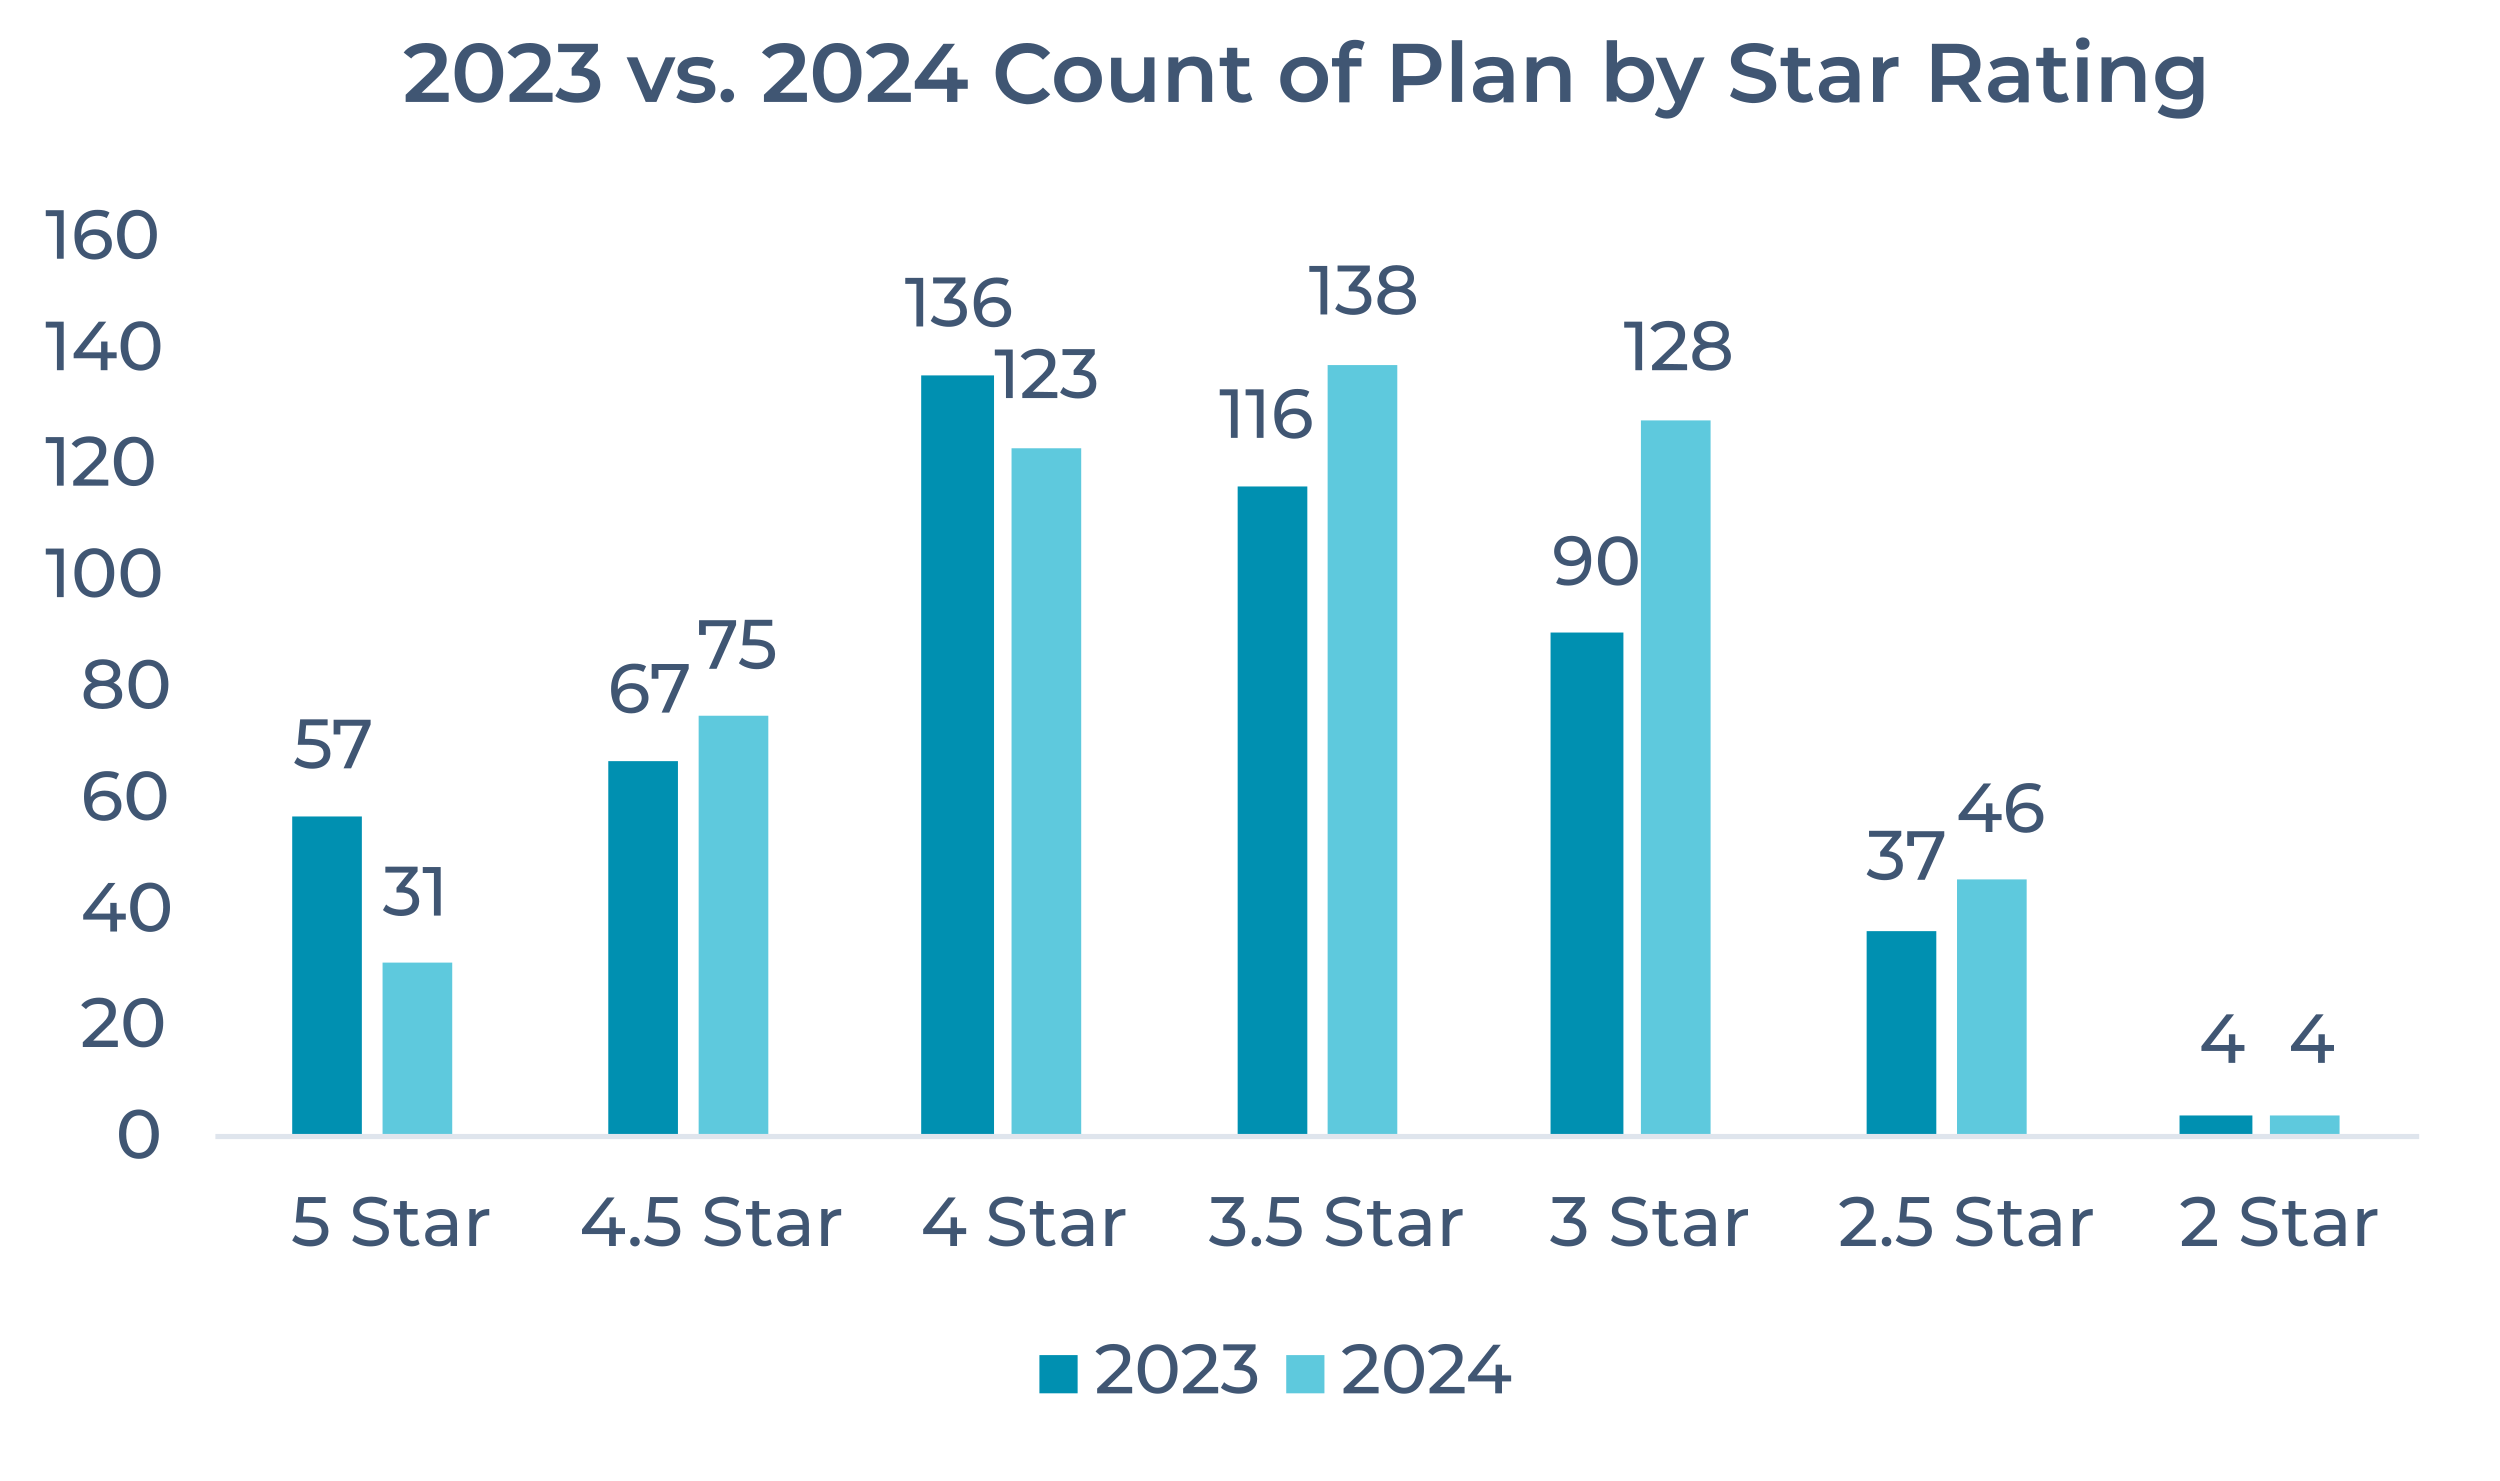 <?xml version="1.0" encoding="utf-8"?>
<!-- Generator: Adobe Illustrator 28.1.0, SVG Export Plug-In . SVG Version: 6.00 Build 0)  -->
<svg version="1.1" id="Layer_1" xmlns="http://www.w3.org/2000/svg" xmlns:xlink="http://www.w3.org/1999/xlink" x="0px" y="0px"
	 viewBox="0 0 628 372" style="enable-background:new 0 0 628 372;" xml:space="preserve">
<style type="text/css">
	.st0{fill:#0090B1;}
	.st1{fill:#5EC9DD;}
	.st2{fill:none;stroke:#DFE5ED;stroke-width:1.31;stroke-linejoin:round;stroke-miterlimit:10.004;}
	.st3{enable-background:new    ;}
	.st4{fill:#405673;}
</style>
<g>
	<g>
		<g>
			<g>
				<g>
					<g>
						<g>
							<g>
								<path class="st0" d="M73.4,205.1h17.5v80.3H73.4V205.1z M152.8,191.2h17.5v94.3h-17.5V191.2z M231.4,94.3h18.3v191.2h-18.3
									V94.3z M310.9,122.2h17.5v163.2h-17.5V122.2z M389.5,158.9h18.3v126.6h-18.3V158.9z M468.9,233.9h17.5v51.5h-17.5V233.9z
									 M547.5,280.2h18.3v5.2h-18.3V280.2z"/>
								<path class="st1" d="M96.1,241.8h17.5v43.6H96.1V241.8z M175.5,179.8H193v105.6h-17.5V179.8z M254.1,112.6h17.5v172.8h-17.5
									V112.6z M333.6,91.7H351v193.8h-17.5V91.7H333.6z M412.2,105.6h17.5v179.8h-17.5V105.6z M491.6,220.9h17.5v64.6h-17.5V220.9
									z M570.2,280.2h17.5v5.2h-17.5V280.2z"/>
								<path class="st2" d="M54.1,285.5h553.6"/>
								<g class="st3">
									<path class="st4" d="M83,189.3c0,2.1-1.5,3.8-4.6,3.8c-1.7,0-3.4-0.6-4.5-1.5l0.8-1.4c0.8,0.8,2.2,1.3,3.7,1.3
										c1.9,0,2.9-0.9,2.9-2.2c0-1.4-0.9-2.2-3.7-2.2h-2.8l0.6-6.4h6.9v1.5h-5.4l-0.3,3.4H78C81.5,185.7,83,187.2,83,189.3z"/>
									<path class="st4" d="M93.1,180.8v1.2l-4.9,11h-1.9l4.8-10.7h-5.6v2.2h-1.7v-3.7H93.1z"/>
								</g>
								<g class="st3">
									<path class="st4" d="M162.9,175.3c0,2.4-1.9,3.9-4.3,3.9c-3.3,0-5.1-2.2-5.1-6.1c0-4.2,2.4-6.4,5.8-6.4
										c1.2,0,2.3,0.2,3,0.7l-0.7,1.4c-0.6-0.4-1.5-0.6-2.3-0.6c-2.5,0-4.1,1.6-4.1,4.6c0,0.1,0,0.3,0,0.4c0.7-1,2-1.6,3.5-1.6
										C161.1,171.6,162.9,173,162.9,175.3z M161.2,175.4c0-1.4-1.1-2.4-2.8-2.4s-2.8,1-2.8,2.4c0,1.3,1,2.4,2.9,2.4
										C160.1,177.7,161.2,176.8,161.2,175.4z"/>
									<path class="st4" d="M173,166.8v1.2l-4.9,11h-1.9l4.8-10.7h-5.6v2.2h-1.7v-3.7H173z"/>
								</g>
								<g class="st3">
									<path class="st4" d="M231.9,69.8V82h-1.7V71.3h-2.8v-1.5H231.9z"/>
									<path class="st4" d="M242.9,78.4c0,2.1-1.5,3.7-4.6,3.7c-1.7,0-3.5-0.6-4.5-1.5l0.8-1.4c0.8,0.8,2.2,1.3,3.7,1.3
										c1.8,0,2.9-0.8,2.9-2.2c0-1.3-0.9-2.1-3-2.1h-1V75l3.1-3.8h-5.9v-1.5h8.1V71l-3.2,3.9C241.7,75.1,242.9,76.5,242.9,78.4z"
										/>
									<path class="st4" d="M254,78.3c0,2.4-1.9,3.9-4.3,3.9c-3.3,0-5.1-2.2-5.1-6.1c0-4.2,2.4-6.4,5.8-6.4c1.2,0,2.3,0.2,3,0.7
										l-0.7,1.4c-0.6-0.4-1.5-0.6-2.3-0.6c-2.5,0-4.1,1.6-4.1,4.6c0,0.1,0,0.3,0,0.4c0.7-1,2-1.6,3.5-1.6
										C252.2,74.6,254,76,254,78.3z M252.3,78.4c0-1.4-1.1-2.4-2.8-2.4s-2.8,1-2.8,2.4c0,1.3,1,2.4,2.9,2.4
										C251.2,80.7,252.3,79.8,252.3,78.4z"/>
								</g>
								<g class="st3">
									<path class="st4" d="M310.9,97.8V110h-1.7V99.3h-2.8v-1.5H310.9z"/>
									<path class="st4" d="M317.4,97.8V110h-1.7V99.3h-2.8v-1.5H317.4z"/>
									<path class="st4" d="M329.5,106.3c0,2.4-1.9,3.9-4.3,3.9c-3.3,0-5.1-2.2-5.1-6.1c0-4.2,2.4-6.4,5.8-6.4
										c1.2,0,2.3,0.2,3,0.7l-0.7,1.4c-0.6-0.4-1.5-0.6-2.3-0.6c-2.5,0-4.1,1.6-4.1,4.6c0,0.1,0,0.3,0,0.4c0.7-1,2-1.6,3.5-1.6
										C327.8,102.6,329.5,104,329.5,106.3z M327.8,106.4c0-1.4-1.1-2.4-2.8-2.4c-1.7,0-2.8,1-2.8,2.4c0,1.3,1,2.4,2.9,2.4
										C326.7,108.7,327.8,107.8,327.8,106.4z"/>
								</g>
								<g class="st3">
									<path class="st4" d="M399.7,140.7c0,4.2-2.4,6.4-5.8,6.4c-1.2,0-2.3-0.2-3-0.7l0.7-1.4c0.6,0.4,1.5,0.6,2.4,0.6
										c2.5,0,4.1-1.6,4.1-4.6v-0.4c-0.7,1.1-2,1.6-3.5,1.6c-2.4,0-4.2-1.4-4.2-3.7c0-2.4,1.9-3.9,4.3-3.9
										C397.9,134.6,399.7,136.8,399.7,140.7z M397.6,138.4c0-1.3-1-2.4-2.9-2.4c-1.6,0-2.7,0.9-2.7,2.4c0,1.4,1.1,2.4,2.8,2.4
										C396.4,140.8,397.6,139.8,397.6,138.4z"/>
									<path class="st4" d="M401.4,140.9c0-4,2.1-6.2,5-6.2c2.8,0,5,2.3,5,6.2c0,4-2.1,6.2-5,6.2
										C403.5,147.1,401.4,144.9,401.4,140.9z M409.6,140.9c0-3.1-1.3-4.7-3.2-4.7c-1.9,0-3.2,1.6-3.2,4.7c0,3.1,1.3,4.7,3.2,4.7
										C408.3,145.6,409.6,144,409.6,140.9z"/>
								</g>
								<g class="st3">
									<path class="st4" d="M478,217.4c0,2.1-1.5,3.7-4.6,3.7c-1.7,0-3.5-0.6-4.5-1.5l0.8-1.4c0.8,0.8,2.2,1.3,3.7,1.3
										c1.8,0,2.9-0.8,2.9-2.2c0-1.3-0.9-2.1-3-2.1h-1V214l3.1-3.8h-5.9v-1.5h8.1v1.2l-3.2,3.9C476.8,214.1,478,215.5,478,217.4z"
										/>
									<path class="st4" d="M488.4,208.8v1.2l-4.9,11h-1.9l4.8-10.7h-5.6v2.2h-1.7v-3.7H488.4z"/>
								</g>
								<g class="st3">
									<path class="st4" d="M563.8,264h-2.3v3h-1.7v-3H553v-1.2l6.3-8h1.9l-6,7.7h4.7v-2.7h1.6v2.7h2.3V264z"/>
								</g>
								<g class="st3">
									<path class="st4" d="M105.3,226.4c0,2.1-1.5,3.7-4.6,3.7c-1.7,0-3.5-0.6-4.5-1.5l0.8-1.4c0.8,0.8,2.2,1.3,3.7,1.3
										c1.8,0,2.9-0.8,2.9-2.2c0-1.3-0.9-2.1-3-2.1h-1V223l3.1-3.8h-5.9v-1.5h8.1v1.2l-3.2,3.9C104,223.1,105.3,224.5,105.3,226.4
										z"/>
									<path class="st4" d="M110.7,217.8V230H109v-10.7h-2.8v-1.5H110.7z"/>
								</g>
								<g class="st3">
									<path class="st4" d="M184.9,155.8v1.2l-4.9,11h-1.9l4.8-10.7h-5.6v2.2h-1.7v-3.7H184.9z"/>
									<path class="st4" d="M194.7,164.3c0,2.1-1.5,3.8-4.6,3.8c-1.7,0-3.4-0.6-4.5-1.5l0.8-1.4c0.8,0.8,2.2,1.3,3.7,1.3
										c1.9,0,2.9-0.9,2.9-2.2c0-1.4-0.9-2.2-3.7-2.2h-2.8l0.6-6.4h6.9v1.5h-5.4l-0.3,3.4h1.4
										C193.2,160.7,194.7,162.2,194.7,164.3z"/>
								</g>
								<g class="st3">
									<path class="st4" d="M254.4,87.8V100h-1.7V89.3h-2.8v-1.5H254.4z"/>
									<path class="st4" d="M265.6,98.5v1.5h-8.8v-1.2l5-4.8c1.3-1.3,1.5-2,1.5-2.8c0-1.3-0.9-2-2.6-2c-1.3,0-2.4,0.4-3.1,1.3
										l-1.2-1c0.9-1.2,2.6-1.9,4.5-1.9c2.6,0,4.2,1.3,4.2,3.4c0,1.2-0.3,2.3-2,3.8l-3.7,3.6L265.6,98.5L265.6,98.5z"/>
									<path class="st4" d="M275.4,96.4c0,2.1-1.5,3.7-4.6,3.7c-1.7,0-3.5-0.6-4.5-1.5l0.8-1.4c0.8,0.8,2.2,1.3,3.7,1.3
										c1.8,0,2.9-0.8,2.9-2.2c0-1.3-0.9-2.1-3-2.1h-1V93l3.1-3.8h-5.9v-1.5h8.1V89l-3.2,3.9C274.2,93.1,275.4,94.5,275.4,96.4z"
										/>
								</g>
								<g class="st3">
									<path class="st4" d="M333.4,66.8V79h-1.7V68.3h-2.8v-1.5H333.4z"/>
									<path class="st4" d="M344.5,75.4c0,2.1-1.5,3.7-4.6,3.7c-1.7,0-3.5-0.6-4.5-1.5l0.8-1.4c0.8,0.8,2.2,1.3,3.7,1.3
										c1.8,0,2.9-0.8,2.9-2.2c0-1.3-0.9-2.1-3-2.1h-1V72l3.1-3.8H336v-1.5h8.1V68l-3.2,3.9C343.2,72.1,344.5,73.5,344.5,75.4z"/>
									<path class="st4" d="M355.7,75.5c0,2.2-1.9,3.6-4.9,3.6s-4.8-1.4-4.8-3.6c0-1.4,0.8-2.4,2.1-3c-1.1-0.5-1.7-1.4-1.7-2.6
										c0-2,1.8-3.3,4.4-3.3c2.7,0,4.4,1.3,4.4,3.3c0,1.2-0.6,2.1-1.7,2.6C355,73.1,355.7,74.1,355.7,75.5z M354,75.5
										c0-1.3-1.2-2.2-3.1-2.2s-3.1,0.8-3.1,2.2c0,1.4,1.2,2.2,3.1,2.2S354,76.9,354,75.5z M348.2,70c0,1.2,1,2,2.7,2
										s2.7-0.8,2.7-2s-1.1-2-2.7-2C349.2,68.1,348.2,68.8,348.2,70z"/>
								</g>
								<g class="st3">
									<path class="st4" d="M412.5,80.8V93h-1.7V82.3H408v-1.5H412.5z"/>
									<path class="st4" d="M423.8,91.5V93H415v-1.2l5-4.8c1.3-1.3,1.5-2,1.5-2.8c0-1.3-0.9-2-2.6-2c-1.3,0-2.4,0.4-3.1,1.3
										l-1.2-1c0.9-1.2,2.6-1.9,4.5-1.9c2.6,0,4.2,1.3,4.2,3.4c0,1.2-0.3,2.3-2,3.8l-3.7,3.6L423.8,91.5L423.8,91.5z"/>
									<path class="st4" d="M434.8,89.5c0,2.2-1.9,3.6-4.9,3.6s-4.8-1.4-4.8-3.6c0-1.4,0.8-2.4,2.1-3c-1.1-0.5-1.7-1.4-1.7-2.6
										c0-2,1.8-3.3,4.4-3.3c2.7,0,4.4,1.3,4.4,3.3c0,1.2-0.6,2.1-1.7,2.6C434.1,87.1,434.8,88.1,434.8,89.5z M433.1,89.5
										c0-1.3-1.2-2.2-3.1-2.2s-3.1,0.8-3.1,2.2c0,1.4,1.2,2.2,3.1,2.2S433.1,90.9,433.1,89.5z M427.3,84c0,1.2,1,2,2.7,2
										s2.7-0.8,2.7-2s-1.1-2-2.7-2S427.3,82.8,427.3,84z"/>
								</g>
								<g class="st3">
									<path class="st4" d="M502.8,206h-2.3v3h-1.7v-3H492v-1.2l6.3-8h1.9l-6,7.7h4.7v-2.7h1.6v2.7h2.3V206z"/>
									<path class="st4" d="M513.3,205.3c0,2.4-1.9,3.9-4.3,3.9c-3.3,0-5.1-2.2-5.1-6.1c0-4.2,2.4-6.4,5.8-6.4
										c1.2,0,2.3,0.2,3,0.7l-0.7,1.4c-0.6-0.4-1.5-0.6-2.3-0.6c-2.5,0-4.1,1.6-4.1,4.6c0,0.1,0,0.3,0,0.4c0.7-1,2-1.6,3.5-1.6
										C511.6,201.6,513.3,203,513.3,205.3z M511.6,205.4c0-1.4-1.1-2.4-2.8-2.4c-1.7,0-2.8,1-2.8,2.4c0,1.3,1,2.4,2.9,2.4
										C510.5,207.7,511.6,206.8,511.6,205.4z"/>
								</g>
								<g class="st3">
									<path class="st4" d="M586.3,264H584v3h-1.7v-3h-6.8v-1.2l6.3-8h1.9l-6,7.7h4.7v-2.7h1.6v2.7h2.3V264z"/>
								</g>
								<g class="st3">
									<path class="st4" d="M29.9,284.9c0-4,2.1-6.2,5-6.2c2.8,0,5,2.3,5,6.2c0,4-2.1,6.2-5,6.2S29.9,288.9,29.9,284.9z
										 M38.1,284.9c0-3.1-1.3-4.7-3.2-4.7s-3.2,1.6-3.2,4.7s1.3,4.7,3.2,4.7S38.1,288,38.1,284.9z"/>
								</g>
								<g class="st3">
									<path class="st4" d="M29.6,261.5v1.5h-8.8v-1.2l5-4.8c1.3-1.3,1.5-2,1.5-2.8c0-1.3-0.9-2-2.6-2c-1.3,0-2.4,0.4-3.1,1.3
										l-1.2-1c0.9-1.2,2.6-1.9,4.5-1.9c2.6,0,4.2,1.3,4.2,3.4c0,1.2-0.3,2.3-2,3.8l-3.7,3.6h6.2V261.5z"/>
									<path class="st4" d="M31,256.9c0-4,2.1-6.2,5-6.2c2.8,0,5,2.3,5,6.2c0,4-2.1,6.2-5,6.2S31,260.9,31,256.9z M39.2,256.9
										c0-3.1-1.3-4.7-3.2-4.7s-3.2,1.6-3.2,4.7c0,3.1,1.3,4.7,3.2,4.7S39.2,260,39.2,256.9z"/>
								</g>
								<g class="st3">
									<path class="st4" d="M31.7,231h-2.3v3h-1.7v-3h-6.8v-1.2l6.3-8H29l-6,7.7h4.7v-2.7h1.6v2.7h2.3v1.5H31.7z"/>
									<path class="st4" d="M32.7,227.9c0-4,2.1-6.2,5-6.2c2.8,0,5,2.3,5,6.2c0,4-2.1,6.2-5,6.2C34.9,234.1,32.7,231.9,32.7,227.9
										z M41,227.9c0-3.1-1.3-4.7-3.2-4.7s-3.2,1.6-3.2,4.7c0,3.1,1.3,4.7,3.2,4.7C39.6,232.6,41,231,41,227.9z"/>
								</g>
								<g class="st3">
									<path class="st4" d="M30.5,202.3c0,2.4-1.9,3.9-4.3,3.9c-3.3,0-5.1-2.2-5.1-6.1c0-4.2,2.4-6.4,5.8-6.4c1.2,0,2.3,0.2,3,0.7
										l-0.7,1.4c-0.6-0.4-1.5-0.6-2.3-0.6c-2.5,0-4.1,1.6-4.1,4.6c0,0.1,0,0.3,0,0.4c0.7-1,2-1.6,3.5-1.6
										C28.8,198.6,30.5,200,30.5,202.3z M28.8,202.4c0-1.4-1.1-2.4-2.8-2.4c-1.7,0-2.8,1-2.8,2.4c0,1.3,1,2.4,2.9,2.4
										C27.7,204.7,28.8,203.8,28.8,202.4z"/>
									<path class="st4" d="M31.8,199.9c0-4,2.1-6.2,5-6.2c2.8,0,5,2.3,5,6.2c0,4-2.1,6.2-5,6.2C34,206.1,31.8,203.9,31.8,199.9z
										 M40.1,199.9c0-3.1-1.3-4.7-3.2-4.7s-3.2,1.6-3.2,4.7c0,3.1,1.3,4.7,3.2,4.7C38.7,204.6,40.1,203,40.1,199.9z"/>
								</g>
								<g class="st3">
									<path class="st4" d="M30.7,174.5c0,2.2-1.9,3.6-4.9,3.6s-4.8-1.4-4.8-3.6c0-1.4,0.8-2.4,2.1-3c-1.1-0.5-1.7-1.4-1.7-2.6
										c0-2,1.8-3.3,4.4-3.3c2.7,0,4.4,1.3,4.4,3.3c0,1.2-0.6,2.1-1.7,2.6C29.9,172.1,30.7,173.1,30.7,174.5z M28.9,174.5
										c0-1.3-1.2-2.2-3.1-2.2s-3.1,0.8-3.1,2.2s1.2,2.2,3.1,2.2S28.9,175.9,28.9,174.5z M23.1,169c0,1.2,1,2,2.7,2s2.7-0.8,2.7-2
										s-1.1-2-2.7-2C24.2,167.1,23.1,167.8,23.1,169z"/>
									<path class="st4" d="M32.3,171.9c0-4,2.1-6.2,5-6.2c2.8,0,5,2.3,5,6.2c0,4-2.1,6.2-5,6.2C34.4,178.1,32.3,175.9,32.3,171.9
										z M40.5,171.9c0-3.1-1.3-4.7-3.2-4.7s-3.2,1.6-3.2,4.7c0,3.1,1.3,4.7,3.2,4.7C39.2,176.6,40.5,175,40.5,171.9z"/>
								</g>
								<g class="st3">
									<path class="st4" d="M16,137.8V150h-1.7v-10.7h-2.8v-1.5H16z"/>
									<path class="st4" d="M18.7,143.9c0-4,2.1-6.2,5-6.2c2.8,0,5,2.3,5,6.2c0,4-2.1,6.2-5,6.2C20.8,150.1,18.7,147.9,18.7,143.9
										z M26.9,143.9c0-3.1-1.3-4.7-3.2-4.7c-1.9,0-3.2,1.6-3.2,4.7c0,3.1,1.3,4.7,3.2,4.7C25.6,148.6,26.9,147,26.9,143.9z"/>
									<path class="st4" d="M30.3,143.9c0-4,2.1-6.2,5-6.2c2.8,0,5,2.3,5,6.2c0,4-2.1,6.2-5,6.2C32.4,150.1,30.3,147.9,30.3,143.9
										z M38.5,143.9c0-3.1-1.3-4.7-3.2-4.7s-3.2,1.6-3.2,4.7c0,3.1,1.3,4.7,3.2,4.7C37.2,148.6,38.5,147,38.5,143.9z"/>
								</g>
								<g class="st3">
									<path class="st4" d="M16,109.8V122h-1.7v-10.7h-2.8v-1.5H16z"/>
									<path class="st4" d="M27.2,120.5v1.5h-8.8v-1.2l5-4.8c1.3-1.3,1.5-2,1.5-2.8c0-1.3-0.9-2-2.6-2c-1.3,0-2.4,0.4-3.1,1.3
										l-1.2-1c0.9-1.2,2.6-1.9,4.5-1.9c2.6,0,4.2,1.3,4.2,3.4c0,1.2-0.3,2.3-2,3.8l-3.7,3.6L27.2,120.5L27.2,120.5z"/>
									<path class="st4" d="M28.6,115.9c0-4,2.1-6.2,5-6.2c2.8,0,5,2.3,5,6.2c0,4-2.1,6.2-5,6.2C30.8,122.1,28.6,119.9,28.6,115.9
										z M36.9,115.9c0-3.1-1.3-4.7-3.2-4.7c-1.9,0-3.2,1.6-3.2,4.7s1.3,4.7,3.2,4.7C35.5,120.6,36.9,119,36.9,115.9z"/>
								</g>
								<g class="st3">
									<path class="st4" d="M16,80.8V93h-1.7V82.3h-2.8v-1.5H16z"/>
									<path class="st4" d="M29.3,90H27v3h-1.7v-3h-6.8v-1.2l6.3-8h1.9l-6,7.7h4.7v-2.7H27v2.7h2.3V90z"/>
									<path class="st4" d="M30.3,86.9c0-4,2.1-6.2,5-6.2c2.8,0,5,2.3,5,6.2c0,4-2.1,6.2-5,6.2C32.5,93.1,30.3,90.9,30.3,86.9z
										 M38.6,86.9c0-3.1-1.3-4.7-3.2-4.7s-3.2,1.6-3.2,4.7s1.3,4.7,3.2,4.7C37.2,91.6,38.6,90,38.6,86.9z"/>
								</g>
								<g class="st3">
									<path class="st4" d="M16,52.8V65h-1.7V54.3h-2.8v-1.5H16z"/>
									<path class="st4" d="M28.1,61.3c0,2.4-1.9,3.9-4.3,3.9c-3.3,0-5.1-2.2-5.1-6.1c0-4.2,2.4-6.4,5.8-6.4c1.2,0,2.3,0.2,3,0.7
										l-0.7,1.4c-0.6-0.4-1.5-0.6-2.3-0.6c-2.5,0-4.1,1.6-4.1,4.6c0,0.1,0,0.3,0,0.4c0.7-1,2-1.6,3.5-1.6
										C26.4,57.6,28.1,59,28.1,61.3z M26.4,61.4c0-1.4-1.1-2.4-2.8-2.4c-1.7,0-2.8,1-2.8,2.4c0,1.3,1,2.4,2.9,2.4
										C25.3,63.7,26.4,62.8,26.4,61.4z"/>
									<path class="st4" d="M29.4,58.9c0-4,2.1-6.2,5-6.2c2.8,0,5,2.3,5,6.2c0,4-2.1,6.2-5,6.2C31.6,65.1,29.4,62.9,29.4,58.9z
										 M37.7,58.9c0-3.1-1.3-4.7-3.2-4.7s-3.2,1.6-3.2,4.7c0,3.1,1.3,4.7,3.2,4.7C36.3,63.6,37.7,62,37.7,58.9z"/>
								</g>
								<g class="st3">
									<path class="st4" d="M82.5,309.3c0,2.1-1.5,3.8-4.6,3.8c-1.7,0-3.4-0.6-4.5-1.5l0.8-1.4c0.8,0.8,2.2,1.3,3.7,1.3
										c1.9,0,2.9-0.9,2.9-2.2c0-1.4-0.9-2.2-3.7-2.2h-2.8l0.6-6.4h6.9v1.5h-5.4l-0.3,3.4h1.4C81.1,305.7,82.5,307.2,82.5,309.3z"
										/>
									<path class="st4" d="M88.5,311.6l0.6-1.4c0.9,0.8,2.5,1.4,4,1.4c2.1,0,3-0.8,3-1.9c0-3-7.4-1.1-7.4-5.6
										c0-1.9,1.5-3.5,4.7-3.5c1.4,0,2.9,0.4,3.9,1.1l-0.6,1.4c-1.1-0.7-2.3-1-3.4-1c-2.1,0-3,0.9-3,1.9c0,3,7.4,1.1,7.4,5.6
										c0,1.9-1.5,3.5-4.7,3.5C91.3,313.1,89.5,312.5,88.5,311.6z"/>
									<path class="st4" d="M105.4,312.5c-0.5,0.4-1.3,0.6-2,0.6c-1.9,0-2.9-1-2.9-2.9v-5.1h-1.6v-1.4h1.6v-2h1.7v2h2.7v1.4h-2.7
										v5c0,1,0.5,1.6,1.5,1.6c0.5,0,1-0.2,1.3-0.4L105.4,312.5z"/>
									<path class="st4" d="M114.8,307.4v5.6h-1.6v-1.2c-0.6,0.8-1.6,1.3-3,1.3c-2.1,0-3.4-1.1-3.4-2.7c0-1.5,1-2.7,3.7-2.7h2.7
										v-0.3c0-1.4-0.8-2.2-2.5-2.2c-1.1,0-2.2,0.4-2.9,1l-0.7-1.3c1-0.8,2.3-1.2,3.8-1.2C113.4,303.7,114.8,304.9,114.8,307.4z
										 M113.1,310.2v-1.3h-2.6c-1.7,0-2.1,0.6-2.1,1.4c0,0.9,0.8,1.5,2,1.5C111.7,311.8,112.7,311.2,113.1,310.2z"/>
									<path class="st4" d="M122.9,303.7v1.6c-0.1,0-0.3,0-0.4,0c-1.8,0-2.9,1.1-2.9,3.1v4.6h-1.7v-9.3h1.6v1.6
										C120.1,304.2,121.3,303.7,122.9,303.7z"/>
								</g>
								<g class="st3">
									<path class="st4" d="M157,310h-2.3v3H153v-3h-6.8v-1.2l6.3-8h1.9l-6,7.7h4.7v-2.7h1.6v2.7h2.3V310z"/>
									<path class="st4" d="M158.3,311.9c0-0.7,0.5-1.2,1.2-1.2c0.6,0,1.2,0.5,1.2,1.2s-0.5,1.2-1.2,1.2
										C158.9,313.1,158.3,312.6,158.3,311.9z"/>
									<path class="st4" d="M170.9,309.3c0,2.1-1.5,3.8-4.6,3.8c-1.7,0-3.4-0.6-4.5-1.5l0.8-1.4c0.8,0.8,2.2,1.3,3.7,1.3
										c1.9,0,2.9-0.9,2.9-2.2c0-1.4-0.9-2.2-3.7-2.2h-2.8l0.6-6.4h6.9v1.5h-5.4l-0.3,3.4h1.4
										C169.5,305.7,170.9,307.2,170.9,309.3z"/>
									<path class="st4" d="M176.9,311.6l0.6-1.4c0.9,0.8,2.5,1.4,4,1.4c2.1,0,3-0.8,3-1.9c0-3-7.4-1.1-7.4-5.6
										c0-1.9,1.5-3.5,4.7-3.5c1.4,0,2.9,0.4,3.9,1.1l-0.6,1.4c-1.1-0.7-2.3-1-3.4-1c-2.1,0-3,0.9-3,1.9c0,3,7.4,1.1,7.4,5.6
										c0,1.9-1.5,3.5-4.7,3.5C179.8,313.1,177.9,312.5,176.9,311.6z"/>
									<path class="st4" d="M193.9,312.5c-0.5,0.4-1.3,0.6-2,0.6c-1.9,0-2.9-1-2.9-2.9v-5.1h-1.6v-1.4h1.6v-2h1.7v2h2.7v1.4h-2.7
										v5c0,1,0.5,1.6,1.5,1.6c0.5,0,1-0.2,1.3-0.4L193.9,312.5z"/>
									<path class="st4" d="M203.2,307.4v5.6h-1.6v-1.2c-0.6,0.8-1.6,1.3-3,1.3c-2.1,0-3.4-1.1-3.4-2.7c0-1.5,1-2.7,3.7-2.7h2.7
										v-0.3c0-1.4-0.8-2.2-2.5-2.2c-1.1,0-2.2,0.4-2.9,1l-0.7-1.3c1-0.8,2.3-1.2,3.8-1.2C201.8,303.7,203.2,304.9,203.2,307.4z
										 M201.6,310.2v-1.3H199c-1.7,0-2.1,0.6-2.1,1.4c0,0.9,0.8,1.5,2,1.5C200.1,311.8,201.1,311.2,201.6,310.2z"/>
									<path class="st4" d="M211.3,303.7v1.6c-0.1,0-0.3,0-0.4,0c-1.8,0-2.9,1.1-2.9,3.1v4.6h-1.7v-9.3h1.6v1.6
										C208.5,304.2,209.7,303.7,211.3,303.7z"/>
								</g>
								<g class="st3">
									<path class="st4" d="M242.7,310h-2.3v3h-1.7v-3h-6.8v-1.2l6.3-8h1.9l-6,7.7h4.7v-2.7h1.6v2.7h2.3V310z"/>
									<path class="st4" d="M248.3,311.6l0.6-1.4c0.9,0.8,2.5,1.4,4,1.4c2.1,0,3-0.8,3-1.9c0-3-7.4-1.1-7.4-5.6
										c0-1.9,1.5-3.5,4.7-3.5c1.4,0,2.9,0.4,3.9,1.1l-0.6,1.4c-1.1-0.7-2.3-1-3.4-1c-2.1,0-3,0.9-3,1.9c0,3,7.4,1.1,7.4,5.6
										c0,1.9-1.5,3.5-4.7,3.5C251.1,313.1,249.3,312.5,248.3,311.6z"/>
									<path class="st4" d="M265.2,312.5c-0.5,0.4-1.3,0.6-2,0.6c-1.9,0-2.9-1-2.9-2.9v-5.1h-1.6v-1.4h1.6v-2h1.7v2h2.7v1.4H262v5
										c0,1,0.5,1.6,1.5,1.6c0.5,0,1-0.2,1.3-0.4L265.2,312.5z"/>
									<path class="st4" d="M274.6,307.4v5.6H273v-1.2c-0.6,0.8-1.6,1.3-3,1.3c-2.1,0-3.4-1.1-3.4-2.7c0-1.5,1-2.7,3.7-2.7h2.7
										v-0.3c0-1.4-0.8-2.2-2.5-2.2c-1.1,0-2.2,0.4-2.9,1l-0.7-1.3c1-0.8,2.3-1.2,3.8-1.2C273.2,303.7,274.6,304.9,274.6,307.4z
										 M272.9,310.2v-1.3h-2.6c-1.7,0-2.1,0.6-2.1,1.4c0,0.9,0.8,1.5,2,1.5C271.5,311.8,272.5,311.2,272.9,310.2z"/>
									<path class="st4" d="M282.7,303.7v1.6c-0.1,0-0.3,0-0.4,0c-1.8,0-2.9,1.1-2.9,3.1v4.6h-1.7v-9.3h1.6v1.6
										C279.9,304.2,281,303.7,282.7,303.7z"/>
								</g>
								<g class="st3">
									<path class="st4" d="M312.8,309.4c0,2.1-1.5,3.7-4.6,3.7c-1.7,0-3.5-0.6-4.5-1.5l0.8-1.4c0.8,0.8,2.2,1.3,3.7,1.3
										c1.8,0,2.9-0.8,2.9-2.2c0-1.3-0.9-2.1-3-2.1h-1V306l3.1-3.8h-5.9v-1.5h8.1v1.2l-3.2,3.9
										C311.6,306.1,312.8,307.5,312.8,309.4z"/>
									<path class="st4" d="M314.4,311.9c0-0.7,0.5-1.2,1.2-1.2c0.6,0,1.2,0.5,1.2,1.2s-0.5,1.2-1.2,1.2
										C315,313.1,314.4,312.6,314.4,311.9z"/>
									<path class="st4" d="M327,309.3c0,2.1-1.5,3.8-4.6,3.8c-1.7,0-3.4-0.6-4.5-1.5l0.8-1.4c0.8,0.8,2.2,1.3,3.7,1.3
										c1.9,0,2.9-0.9,2.9-2.2c0-1.4-0.9-2.2-3.7-2.2h-2.8l0.6-6.4h6.9v1.5h-5.4l-0.3,3.4h1.4C325.6,305.7,327,307.2,327,309.3z"
										/>
									<path class="st4" d="M333,311.6l0.6-1.4c0.9,0.8,2.5,1.4,4,1.4c2.1,0,3-0.8,3-1.9c0-3-7.4-1.1-7.4-5.6
										c0-1.9,1.5-3.5,4.7-3.5c1.4,0,2.9,0.4,3.9,1.1l-0.6,1.4c-1.1-0.7-2.3-1-3.4-1c-2.1,0-3,0.9-3,1.9c0,3,7.4,1.1,7.4,5.6
										c0,1.9-1.5,3.5-4.7,3.5C335.8,313.1,334,312.5,333,311.6z"/>
									<path class="st4" d="M349.9,312.5c-0.5,0.4-1.3,0.6-2,0.6c-1.9,0-2.9-1-2.9-2.9v-5.1h-1.6v-1.4h1.6v-2h1.7v2h2.7v1.4h-2.7
										v5c0,1,0.5,1.6,1.5,1.6c0.5,0,1-0.2,1.3-0.4L349.9,312.5z"/>
									<path class="st4" d="M359.3,307.4v5.6h-1.6v-1.2c-0.6,0.8-1.6,1.3-3,1.3c-2.1,0-3.4-1.1-3.4-2.7c0-1.5,1-2.7,3.7-2.7h2.7
										v-0.3c0-1.4-0.8-2.2-2.5-2.2c-1.1,0-2.2,0.4-2.9,1l-0.7-1.3c1-0.8,2.3-1.2,3.8-1.2C357.9,303.7,359.3,304.9,359.3,307.4z
										 M357.6,310.2v-1.3H355c-1.7,0-2.1,0.6-2.1,1.4c0,0.9,0.8,1.5,2,1.5C356.2,311.8,357.2,311.2,357.6,310.2z"/>
									<path class="st4" d="M367.4,303.7v1.6c-0.1,0-0.3,0-0.4,0c-1.8,0-2.9,1.1-2.9,3.1v4.6h-1.7v-9.3h1.6v1.6
										C364.6,304.2,365.8,303.7,367.4,303.7z"/>
								</g>
								<g class="st3">
									<path class="st4" d="M398.5,309.4c0,2.1-1.5,3.7-4.6,3.7c-1.7,0-3.5-0.6-4.5-1.5l0.8-1.4c0.8,0.8,2.2,1.3,3.7,1.3
										c1.8,0,2.9-0.8,2.9-2.2c0-1.3-0.9-2.1-3-2.1h-1V306l3.1-3.8H390v-1.5h8.1v1.2l-3.2,3.9
										C397.3,306.1,398.5,307.5,398.5,309.4z"/>
									<path class="st4" d="M404.7,311.6l0.6-1.4c0.9,0.8,2.5,1.4,4,1.4c2.1,0,3-0.8,3-1.9c0-3-7.4-1.1-7.4-5.6
										c0-1.9,1.5-3.5,4.7-3.5c1.4,0,2.9,0.4,3.9,1.1l-0.6,1.4c-1.1-0.7-2.3-1-3.4-1c-2.1,0-3,0.9-3,1.9c0,3,7.4,1.1,7.4,5.6
										c0,1.9-1.5,3.5-4.7,3.5C407.5,313.1,405.7,312.5,404.7,311.6z"/>
									<path class="st4" d="M421.6,312.5c-0.5,0.4-1.3,0.6-2,0.6c-1.9,0-2.9-1-2.9-2.9v-5.1h-1.6v-1.4h1.6v-2h1.7v2h2.7v1.4h-2.7
										v5c0,1,0.5,1.6,1.5,1.6c0.5,0,1-0.2,1.3-0.4L421.6,312.5z"/>
									<path class="st4" d="M431,307.4v5.6h-1.6v-1.2c-0.6,0.8-1.6,1.3-3,1.3c-2.1,0-3.4-1.1-3.4-2.7c0-1.5,1-2.7,3.7-2.7h2.7
										v-0.3c0-1.4-0.8-2.2-2.5-2.2c-1.1,0-2.2,0.4-2.9,1l-0.7-1.3c1-0.8,2.3-1.2,3.8-1.2C429.6,303.7,431,304.9,431,307.4z
										 M429.3,310.2v-1.3h-2.6c-1.7,0-2.1,0.6-2.1,1.4c0,0.9,0.8,1.5,2,1.5C427.9,311.8,428.9,311.2,429.3,310.2z"/>
									<path class="st4" d="M439.1,303.7v1.6c-0.1,0-0.3,0-0.4,0c-1.8,0-2.9,1.1-2.9,3.1v4.6h-1.7v-9.3h1.6v1.6
										C436.3,304.2,437.5,303.7,439.1,303.7z"/>
								</g>
								<g class="st3">
									<path class="st4" d="M471.2,311.5v1.5h-8.8v-1.2l5-4.8c1.3-1.3,1.5-2,1.5-2.8c0-1.3-0.9-2-2.6-2c-1.3,0-2.4,0.4-3.1,1.3
										l-1.2-1c0.9-1.2,2.6-1.9,4.5-1.9c2.6,0,4.2,1.3,4.2,3.4c0,1.2-0.3,2.3-2,3.8l-3.7,3.6h6.2V311.5z"/>
									<path class="st4" d="M472.7,311.9c0-0.7,0.5-1.2,1.2-1.2c0.6,0,1.2,0.5,1.2,1.2s-0.5,1.2-1.2,1.2
										C473.3,313.1,472.7,312.6,472.7,311.9z"/>
									<path class="st4" d="M485.3,309.3c0,2.1-1.5,3.8-4.6,3.8c-1.7,0-3.4-0.6-4.5-1.5l0.8-1.4c0.8,0.8,2.2,1.3,3.7,1.3
										c1.9,0,2.9-0.9,2.9-2.2c0-1.4-0.9-2.2-3.7-2.2h-2.8l0.6-6.4h6.9v1.5h-5.4l-0.3,3.4h1.4
										C483.9,305.7,485.3,307.2,485.3,309.3z"/>
									<path class="st4" d="M491.3,311.6l0.6-1.4c0.9,0.8,2.5,1.4,4,1.4c2.1,0,3-0.8,3-1.9c0-3-7.4-1.1-7.4-5.6
										c0-1.9,1.5-3.5,4.7-3.5c1.4,0,2.9,0.4,3.9,1.1l-0.6,1.4c-1.1-0.7-2.3-1-3.4-1c-2.1,0-3,0.9-3,1.9c0,3,7.4,1.1,7.4,5.6
										c0,1.9-1.5,3.5-4.7,3.5C494.2,313.1,492.3,312.5,491.3,311.6z"/>
									<path class="st4" d="M508.3,312.5c-0.5,0.4-1.3,0.6-2,0.6c-1.9,0-2.9-1-2.9-2.9v-5.1h-1.6v-1.4h1.6v-2h1.7v2h2.7v1.4H505v5
										c0,1,0.5,1.6,1.5,1.6c0.5,0,1-0.2,1.3-0.4L508.3,312.5z"/>
									<path class="st4" d="M517.6,307.4v5.6H516v-1.2c-0.6,0.8-1.6,1.3-3,1.3c-2.1,0-3.4-1.1-3.4-2.7c0-1.5,1-2.7,3.7-2.7h2.7
										v-0.3c0-1.4-0.8-2.2-2.5-2.2c-1.1,0-2.2,0.4-2.9,1l-0.7-1.3c1-0.8,2.3-1.2,3.8-1.2C516.2,303.7,517.6,304.9,517.6,307.4z
										 M516,310.2v-1.3h-2.6c-1.7,0-2.1,0.6-2.1,1.4c0,0.9,0.8,1.5,2,1.5C514.5,311.8,515.5,311.2,516,310.2z"/>
									<path class="st4" d="M525.7,303.7v1.6c-0.1,0-0.3,0-0.4,0c-1.8,0-2.9,1.1-2.9,3.1v4.6h-1.7v-9.3h1.6v1.6
										C522.9,304.2,524.1,303.7,525.7,303.7z"/>
								</g>
								<g class="st3">
									<path class="st4" d="M556.9,311.5v1.5h-8.8v-1.2l5-4.8c1.3-1.3,1.5-2,1.5-2.8c0-1.3-0.9-2-2.6-2c-1.3,0-2.4,0.4-3.1,1.3
										l-1.2-1c0.9-1.2,2.6-1.9,4.5-1.9c2.6,0,4.2,1.3,4.2,3.4c0,1.2-0.3,2.3-2,3.8l-3.7,3.6h6.2V311.5z"/>
									<path class="st4" d="M562.9,311.6l0.6-1.4c0.9,0.8,2.5,1.4,4,1.4c2.1,0,3-0.8,3-1.9c0-3-7.4-1.1-7.4-5.6
										c0-1.9,1.5-3.5,4.7-3.5c1.4,0,2.9,0.4,3.9,1.1l-0.6,1.4c-1.1-0.7-2.3-1-3.4-1c-2.1,0-3,0.9-3,1.9c0,3,7.4,1.1,7.4,5.6
										c0,1.9-1.5,3.5-4.7,3.5C565.7,313.1,563.8,312.5,562.9,311.6z"/>
									<path class="st4" d="M579.8,312.5c-0.5,0.4-1.3,0.6-2,0.6c-1.9,0-2.9-1-2.9-2.9v-5.1h-1.6v-1.4h1.6v-2h1.7v2h2.7v1.4h-2.7
										v5c0,1,0.5,1.6,1.5,1.6c0.5,0,1-0.2,1.3-0.4L579.8,312.5z"/>
									<path class="st4" d="M589.2,307.4v5.6h-1.6v-1.2c-0.6,0.8-1.6,1.3-3,1.3c-2.1,0-3.4-1.1-3.4-2.7c0-1.5,1-2.7,3.7-2.7h2.7
										v-0.3c0-1.4-0.8-2.2-2.5-2.2c-1.1,0-2.2,0.4-2.9,1l-0.7-1.3c1-0.8,2.3-1.2,3.8-1.2C587.7,303.7,589.2,304.9,589.2,307.4z
										 M587.5,310.2v-1.3h-2.6c-1.7,0-2.1,0.6-2.1,1.4c0,0.9,0.8,1.5,2,1.5C586.1,311.8,587.1,311.2,587.5,310.2z"/>
									<path class="st4" d="M597.2,303.7v1.6c-0.1,0-0.3,0-0.4,0c-1.8,0-2.9,1.1-2.9,3.1v4.6h-1.7v-9.3h1.6v1.6
										C594.5,304.2,595.6,303.7,597.2,303.7z"/>
								</g>
								<g class="st3">
									<path class="st4" d="M112.7,23.3v2.3h-10.8v-1.8l5.8-5.5c1.4-1.4,1.7-2.2,1.7-3c0-1.3-0.9-2.1-2.7-2.1
										c-1.4,0-2.6,0.5-3.4,1.5l-1.9-1.5c1.1-1.5,3.2-2.4,5.6-2.4c3.2,0,5.2,1.6,5.2,4.2c0,1.4-0.4,2.7-2.4,4.6l-3.9,3.7H112.7z"
										/>
									<path class="st4" d="M114.2,18.3c0-4.8,2.6-7.5,6.1-7.5s6.1,2.7,6.1,7.5s-2.6,7.5-6.1,7.5
										C116.8,25.8,114.2,23.1,114.2,18.3z M123.7,18.3c0-3.5-1.4-5.2-3.4-5.2s-3.4,1.6-3.4,5.2s1.4,5.2,3.4,5.2
										C122.3,23.5,123.7,21.8,123.7,18.3z"/>
									<path class="st4" d="M138.8,23.3v2.3H128v-1.8l5.8-5.5c1.4-1.4,1.7-2.2,1.7-3c0-1.3-0.9-2.1-2.7-2.1
										c-1.4,0-2.6,0.5-3.4,1.5l-1.9-1.5c1.1-1.5,3.2-2.4,5.6-2.4c3.2,0,5.2,1.6,5.2,4.2c0,1.4-0.4,2.7-2.4,4.6l-3.9,3.7H138.8z"
										/>
									<path class="st4" d="M150.8,21.2c0,2.5-1.9,4.6-5.8,4.6c-2.1,0-4.2-0.6-5.5-1.7l1.2-2.1c1,0.9,2.6,1.4,4.3,1.4
										c1.9,0,3.1-0.9,3.1-2.2c0-1.3-1-2.2-3.2-2.2h-1.3v-1.9l3.3-4h-6.7V11h10v1.8l-3.6,4.2C149.4,17.4,150.8,19,150.8,21.2z"/>
									<path class="st4" d="M169.7,14.4l-4.8,11.2h-2.7l-4.8-11.2h2.7l3.5,8.3l3.6-8.3C167.2,14.4,169.7,14.4,169.7,14.4z"/>
									<path class="st4" d="M169.9,24.5l1-2c1,0.6,2.5,1.1,3.9,1.1c1.7,0,2.3-0.5,2.3-1.2c0-2.1-6.9-0.1-6.9-4.6
										c0-2.1,1.9-3.5,4.9-3.5c1.5,0,3.2,0.4,4.2,1l-1,2c-1.1-0.6-2.1-0.8-3.2-0.8c-1.6,0-2.3,0.5-2.3,1.3c0,2.3,6.9,0.3,6.9,4.6
										c0,2.1-1.9,3.5-5.1,3.5C172.7,25.8,170.9,25.2,169.9,24.5z"/>
									<path class="st4" d="M181,24c0-1,0.8-1.7,1.7-1.7s1.7,0.7,1.7,1.7s-0.8,1.7-1.7,1.7C181.8,25.8,181,25,181,24z"/>
									<path class="st4" d="M202.7,23.3v2.3h-10.8v-1.8l5.8-5.5c1.4-1.4,1.7-2.2,1.7-3c0-1.3-0.9-2.1-2.7-2.1
										c-1.4,0-2.6,0.5-3.4,1.5l-1.9-1.5c1.1-1.5,3.2-2.4,5.6-2.4c3.2,0,5.2,1.6,5.2,4.2c0,1.4-0.4,2.7-2.4,4.6l-3.9,3.7H202.7z"
										/>
									<path class="st4" d="M204.2,18.3c0-4.8,2.6-7.5,6.1-7.5s6.1,2.7,6.1,7.5s-2.6,7.5-6.1,7.5S204.2,23.1,204.2,18.3z
										 M213.7,18.3c0-3.5-1.4-5.2-3.4-5.2s-3.4,1.6-3.4,5.2s1.4,5.2,3.4,5.2S213.7,21.8,213.7,18.3z"/>
									<path class="st4" d="M228.8,23.3v2.3H218v-1.8l5.8-5.5c1.4-1.4,1.7-2.2,1.7-3c0-1.3-0.9-2.1-2.7-2.1
										c-1.4,0-2.6,0.5-3.4,1.5l-1.9-1.5c1.1-1.5,3.2-2.4,5.6-2.4c3.2,0,5.2,1.6,5.2,4.2c0,1.4-0.4,2.7-2.4,4.6l-3.9,3.7H228.8z"
										/>
									<path class="st4" d="M243.1,22.3h-2.6v3.3h-2.6v-3.3h-8.1v-1.9L237,11h2.9l-6.8,9h4.8v-3h2.6v3h2.6L243.1,22.3L243.1,22.3z
										"/>
									<path class="st4" d="M250.1,18.3c0-4.4,3.4-7.5,7.9-7.5c2.4,0,4.4,0.9,5.8,2.5L262,15c-1.1-1.2-2.4-1.7-3.9-1.7
										c-3,0-5.2,2.1-5.2,5.2c0,3,2.2,5.2,5.2,5.2c1.5,0,2.9-0.6,3.9-1.7l1.8,1.7c-1.4,1.6-3.4,2.5-5.8,2.5
										C253.4,25.8,250.1,22.7,250.1,18.3z"/>
									<path class="st4" d="M264.8,20c0-3.4,2.5-5.7,6-5.7s6,2.4,6,5.7s-2.5,5.7-6,5.7C267.3,25.8,264.8,23.4,264.8,20z M274,20
										c0-2.1-1.4-3.5-3.3-3.5s-3.3,1.4-3.3,3.5s1.4,3.5,3.3,3.5S274,22.2,274,20z"/>
									<path class="st4" d="M290,14.4v11.2h-2.5v-1.4c-0.8,1-2.2,1.6-3.6,1.6c-2.9,0-4.8-1.6-4.8-4.9v-6.4h2.6v6c0,2,1,3,2.6,3
										c1.8,0,3.1-1.1,3.1-3.4v-5.7C287.4,14.4,290,14.4,290,14.4z"/>
									<path class="st4" d="M304.5,19.2v6.4h-2.6v-6.1c0-2-1-3-2.7-3c-1.9,0-3.1,1.1-3.1,3.4v5.7h-2.6V14.4h2.5v1.4
										c0.9-1,2.2-1.6,3.9-1.6C302.5,14.3,304.5,15.8,304.5,19.2z"/>
									<path class="st4" d="M314.6,25c-0.6,0.5-1.6,0.8-2.5,0.8c-2.5,0-3.9-1.3-3.9-3.8v-5.4h-1.8v-2.1h1.8V12h2.6v2.6h3v2.1h-3
										V22c0,1.1,0.5,1.7,1.6,1.7c0.5,0,1.1-0.1,1.5-0.5L314.6,25z"/>
									<path class="st4" d="M321.6,20c0-3.4,2.5-5.7,6-5.7s6,2.4,6,5.7s-2.5,5.7-6,5.7C324.1,25.8,321.6,23.4,321.6,20z M330.9,20
										c0-2.1-1.4-3.5-3.3-3.5s-3.3,1.4-3.3,3.5s1.4,3.5,3.3,3.5C329.4,23.5,330.9,22.2,330.9,20z"/>
									<path class="st4" d="M338.9,13.9v0.7h3.1v2.1h-3v9h-2.6v-9h-1.8v-2.1h1.8v-0.7c0-2.3,1.4-3.9,4-3.9c0.9,0,1.8,0.2,2.4,0.6
										l-0.7,2c-0.4-0.3-0.9-0.5-1.4-0.5C339.5,12,338.9,12.7,338.9,13.9z"/>
									<path class="st4" d="M362.1,16.2c0,3.2-2.4,5.2-6.2,5.2h-3.3v4.2h-2.7V11h6C359.7,11,362.1,12.9,362.1,16.2z M359.3,16.2
										c0-1.8-1.2-2.9-3.6-2.9h-3.2v5.8h3.2C358.1,19.1,359.3,18,359.3,16.2z"/>
									<path class="st4" d="M364.7,10.1h2.6v15.5h-2.6V10.1z"/>
									<path class="st4" d="M380.2,19.1v6.6h-2.5v-1.4c-0.6,1-1.8,1.5-3.5,1.5c-2.6,0-4.2-1.4-4.2-3.4c0-1.9,1.3-3.3,4.7-3.3h2.9
										v-0.2c0-1.5-0.9-2.4-2.8-2.4c-1.3,0-2.6,0.4-3.4,1.1l-1-1.9c1.2-0.9,2.9-1.4,4.7-1.4C378.3,14.3,380.2,15.8,380.2,19.1z
										 M377.6,22.1v-1.3h-2.7c-1.8,0-2.3,0.7-2.3,1.5c0,0.9,0.8,1.6,2.1,1.6C376,23.9,377.1,23.3,377.6,22.1z"/>
									<path class="st4" d="M394.5,19.2v6.4h-2.6v-6.1c0-2-1-3-2.7-3c-1.9,0-3.1,1.1-3.1,3.4v5.7h-2.6V14.4h2.5v1.4
										c0.9-1,2.2-1.6,3.9-1.6C392.6,14.3,394.5,15.8,394.5,19.2z"/>
									<path class="st4" d="M415.5,20c0,3.5-2.4,5.7-5.7,5.7c-1.5,0-2.8-0.5-3.7-1.6v1.4h-2.5V10.1h2.6v5.7c0.9-1,2.2-1.5,3.6-1.5
										C413.1,14.3,415.5,16.6,415.5,20z M412.9,20c0-2.1-1.4-3.5-3.3-3.5s-3.3,1.4-3.3,3.5s1.4,3.5,3.3,3.5S412.9,22.2,412.9,20z
										"/>
									<path class="st4" d="M428.2,14.4L423,26.5c-1,2.5-2.5,3.3-4.3,3.3c-1.1,0-2.3-0.4-3-1l1-1.9c0.5,0.5,1.2,0.8,1.9,0.8
										c0.9,0,1.5-0.4,2-1.6l0.2-0.4l-4.9-11.2h2.7l3.5,8.3l3.5-8.3L428.2,14.4L428.2,14.4z"/>
									<path class="st4" d="M434.6,24.1l0.9-2.1c1.2,0.9,3,1.6,4.8,1.6c2.3,0,3.2-0.8,3.2-1.9c0-3.2-8.7-1.1-8.7-6.5
										c0-2.4,1.9-4.4,5.9-4.4c1.8,0,3.6,0.5,4.9,1.3l-0.9,2.1c-1.3-0.8-2.8-1.2-4-1.2c-2.3,0-3.2,0.9-3.2,2
										c0,3.1,8.7,1.1,8.7,6.5c0,2.3-1.9,4.4-5.9,4.4C438.1,25.8,435.9,25.1,434.6,24.1z"/>
									<path class="st4" d="M455.5,25c-0.6,0.5-1.6,0.8-2.5,0.8c-2.5,0-3.9-1.3-3.9-3.8v-5.4h-1.8v-2.1h1.8V12h2.6v2.6h3v2.1h-3
										V22c0,1.1,0.5,1.7,1.6,1.7c0.5,0,1.1-0.1,1.5-0.5L455.5,25z"/>
									<path class="st4" d="M467.1,19.1v6.6h-2.5v-1.4c-0.6,1-1.8,1.5-3.5,1.5c-2.6,0-4.2-1.4-4.2-3.4c0-1.9,1.3-3.3,4.7-3.3h2.9
										v-0.2c0-1.5-0.9-2.4-2.8-2.4c-1.3,0-2.6,0.4-3.4,1.1l-1-1.9c1.2-0.9,2.9-1.4,4.7-1.4C465.2,14.3,467.1,15.8,467.1,19.1z
										 M464.4,22.1v-1.3h-2.7c-1.8,0-2.3,0.7-2.3,1.5c0,0.9,0.8,1.6,2.1,1.6C462.9,23.9,464,23.3,464.4,22.1z"/>
									<path class="st4" d="M476.9,14.3v2.5c-0.2,0-0.4-0.1-0.6-0.1c-2,0-3.2,1.2-3.2,3.5v5.4h-2.6V14.4h2.5V16
										C473.7,14.9,475,14.3,476.9,14.3z"/>
									<path class="st4" d="M494.9,25.6l-3-4.3c-0.2,0-0.4,0-0.6,0H488v4.3h-2.7V11h6c3.9,0,6.2,2,6.2,5.2c0,2.2-1.1,3.9-3.1,4.6
										l3.4,4.8C497.8,25.6,494.9,25.6,494.9,25.6z M491.2,13.3H488v5.8h3.2c2.4,0,3.6-1.1,3.6-2.9
										C494.8,14.3,493.6,13.3,491.2,13.3z"/>
									<path class="st4" d="M509.6,19.1v6.6h-2.5v-1.4c-0.6,1-1.8,1.5-3.5,1.5c-2.6,0-4.2-1.4-4.2-3.4c0-1.9,1.3-3.3,4.7-3.3h2.9
										v-0.2c0-1.5-0.9-2.4-2.8-2.4c-1.3,0-2.6,0.4-3.4,1.1l-1-1.9c1.2-0.9,2.9-1.4,4.7-1.4C507.7,14.3,509.6,15.8,509.6,19.1z
										 M507,22.1v-1.3h-2.7c-1.8,0-2.3,0.7-2.3,1.5c0,0.9,0.8,1.6,2.1,1.6C505.4,23.9,506.5,23.3,507,22.1z"/>
									<path class="st4" d="M519.7,25c-0.6,0.5-1.6,0.8-2.5,0.8c-2.5,0-3.9-1.3-3.9-3.8v-5.4h-1.8v-2.1h1.8V12h2.6v2.6h3v2.1h-3
										V22c0,1.1,0.5,1.7,1.6,1.7c0.5,0,1.1-0.1,1.5-0.5L519.7,25z"/>
									<path class="st4" d="M521.5,11c0-0.9,0.7-1.6,1.7-1.6s1.7,0.6,1.7,1.5s-0.7,1.6-1.7,1.6C522.2,12.6,521.5,11.9,521.5,11z
										 M521.8,14.4h2.6v11.2h-2.6V14.4z"/>
									<path class="st4" d="M538.9,19.2v6.4h-2.6v-6.1c0-2-1-3-2.7-3c-1.9,0-3.1,1.1-3.1,3.4v5.7h-2.6V14.4h2.5v1.4
										c0.9-1,2.2-1.6,3.9-1.6C536.9,14.3,538.9,15.8,538.9,19.2z"/>
									<path class="st4" d="M553.5,14.4v9.5c0,4.1-2.1,5.9-6,5.9c-2.1,0-4.2-0.5-5.5-1.6l1.2-2c1,0.8,2.6,1.3,4.1,1.3
										c2.5,0,3.6-1.1,3.6-3.4v-0.6c-0.9,1-2.2,1.5-3.8,1.5c-3.2,0-5.7-2.2-5.7-5.4s2.5-5.4,5.7-5.4c1.6,0,3,0.5,3.9,1.6v-1.5h2.5
										V14.4z M550.9,19.7c0-1.9-1.4-3.2-3.4-3.2s-3.4,1.3-3.4,3.2c0,1.9,1.4,3.2,3.4,3.2C549.4,22.9,550.9,21.6,550.9,19.7z"/>
								</g>
								<path class="st0" d="M261.1,340.4h9.6v9.6h-9.6V340.4z"/>
								<g class="st3">
									<path class="st4" d="M284.4,348.5v1.5h-8.8v-1.2l5-4.8c1.3-1.3,1.5-2,1.5-2.8c0-1.3-0.9-2-2.6-2c-1.3,0-2.4,0.4-3.1,1.3
										l-1.2-1c0.9-1.2,2.6-1.9,4.5-1.9c2.6,0,4.2,1.3,4.2,3.4c0,1.2-0.3,2.3-2,3.8l-3.7,3.6h6.2V348.5z"/>
									<path class="st4" d="M285.8,343.9c0-4,2.1-6.2,5-6.2c2.8,0,5,2.3,5,6.2c0,4-2.1,6.2-5,6.2S285.8,347.9,285.8,343.9z
										 M294,343.9c0-3.1-1.3-4.7-3.2-4.7c-1.9,0-3.2,1.6-3.2,4.7s1.3,4.7,3.2,4.7S294,347,294,343.9z"/>
									<path class="st4" d="M306,348.5v1.5h-8.8v-1.2l5-4.8c1.3-1.3,1.5-2,1.5-2.8c0-1.3-0.9-2-2.6-2c-1.3,0-2.4,0.4-3.1,1.3
										l-1.2-1c0.9-1.2,2.6-1.9,4.5-1.9c2.6,0,4.2,1.3,4.2,3.4c0,1.2-0.3,2.3-2,3.8l-3.7,3.6h6.2V348.5z"/>
									<path class="st4" d="M315.8,346.4c0,2.1-1.5,3.7-4.6,3.7c-1.7,0-3.5-0.6-4.5-1.5l0.8-1.4c0.8,0.8,2.2,1.3,3.7,1.3
										c1.8,0,2.9-0.8,2.9-2.2c0-1.3-0.9-2.1-3-2.1h-1V343l3.1-3.8h-5.9v-1.5h8.1v1.2l-3.2,3.9
										C314.5,343.1,315.8,344.5,315.8,346.4z"/>
								</g>
								<path class="st1" d="M323.1,340.4h9.6v9.6h-9.6V340.4z"/>
								<g class="st3">
									<path class="st4" d="M346.3,348.5v1.5h-8.8v-1.2l5-4.8c1.3-1.3,1.5-2,1.5-2.8c0-1.3-0.9-2-2.6-2c-1.3,0-2.4,0.4-3.1,1.3
										l-1.2-1c0.9-1.2,2.6-1.9,4.5-1.9c2.6,0,4.2,1.3,4.2,3.4c0,1.2-0.3,2.3-2,3.8l-3.7,3.6h6.2V348.5z"/>
									<path class="st4" d="M347.7,343.9c0-4,2.1-6.2,5-6.2c2.8,0,5,2.3,5,6.2c0,4-2.1,6.2-5,6.2
										C349.8,350.1,347.7,347.9,347.7,343.9z M355.9,343.9c0-3.1-1.3-4.7-3.2-4.7c-1.9,0-3.2,1.6-3.2,4.7s1.3,4.7,3.2,4.7
										S355.9,347,355.9,343.9z"/>
									<path class="st4" d="M367.9,348.5v1.5h-8.8v-1.2l5-4.8c1.3-1.3,1.5-2,1.5-2.8c0-1.3-0.9-2-2.6-2c-1.3,0-2.4,0.4-3.1,1.3
										l-1.2-1c0.9-1.2,2.6-1.9,4.5-1.9c2.6,0,4.2,1.3,4.2,3.4c0,1.2-0.3,2.3-2,3.8l-3.7,3.6h6.2V348.5z"/>
									<path class="st4" d="M379.6,347h-2.3v3h-1.7v-3h-6.8v-1.2l6.3-8h1.9l-6,7.7h4.7v-2.7h1.6v2.7h2.3V347z"/>
								</g>
							</g>
						</g>
					</g>
				</g>
			</g>
		</g>
	</g>
</g>
</svg>
